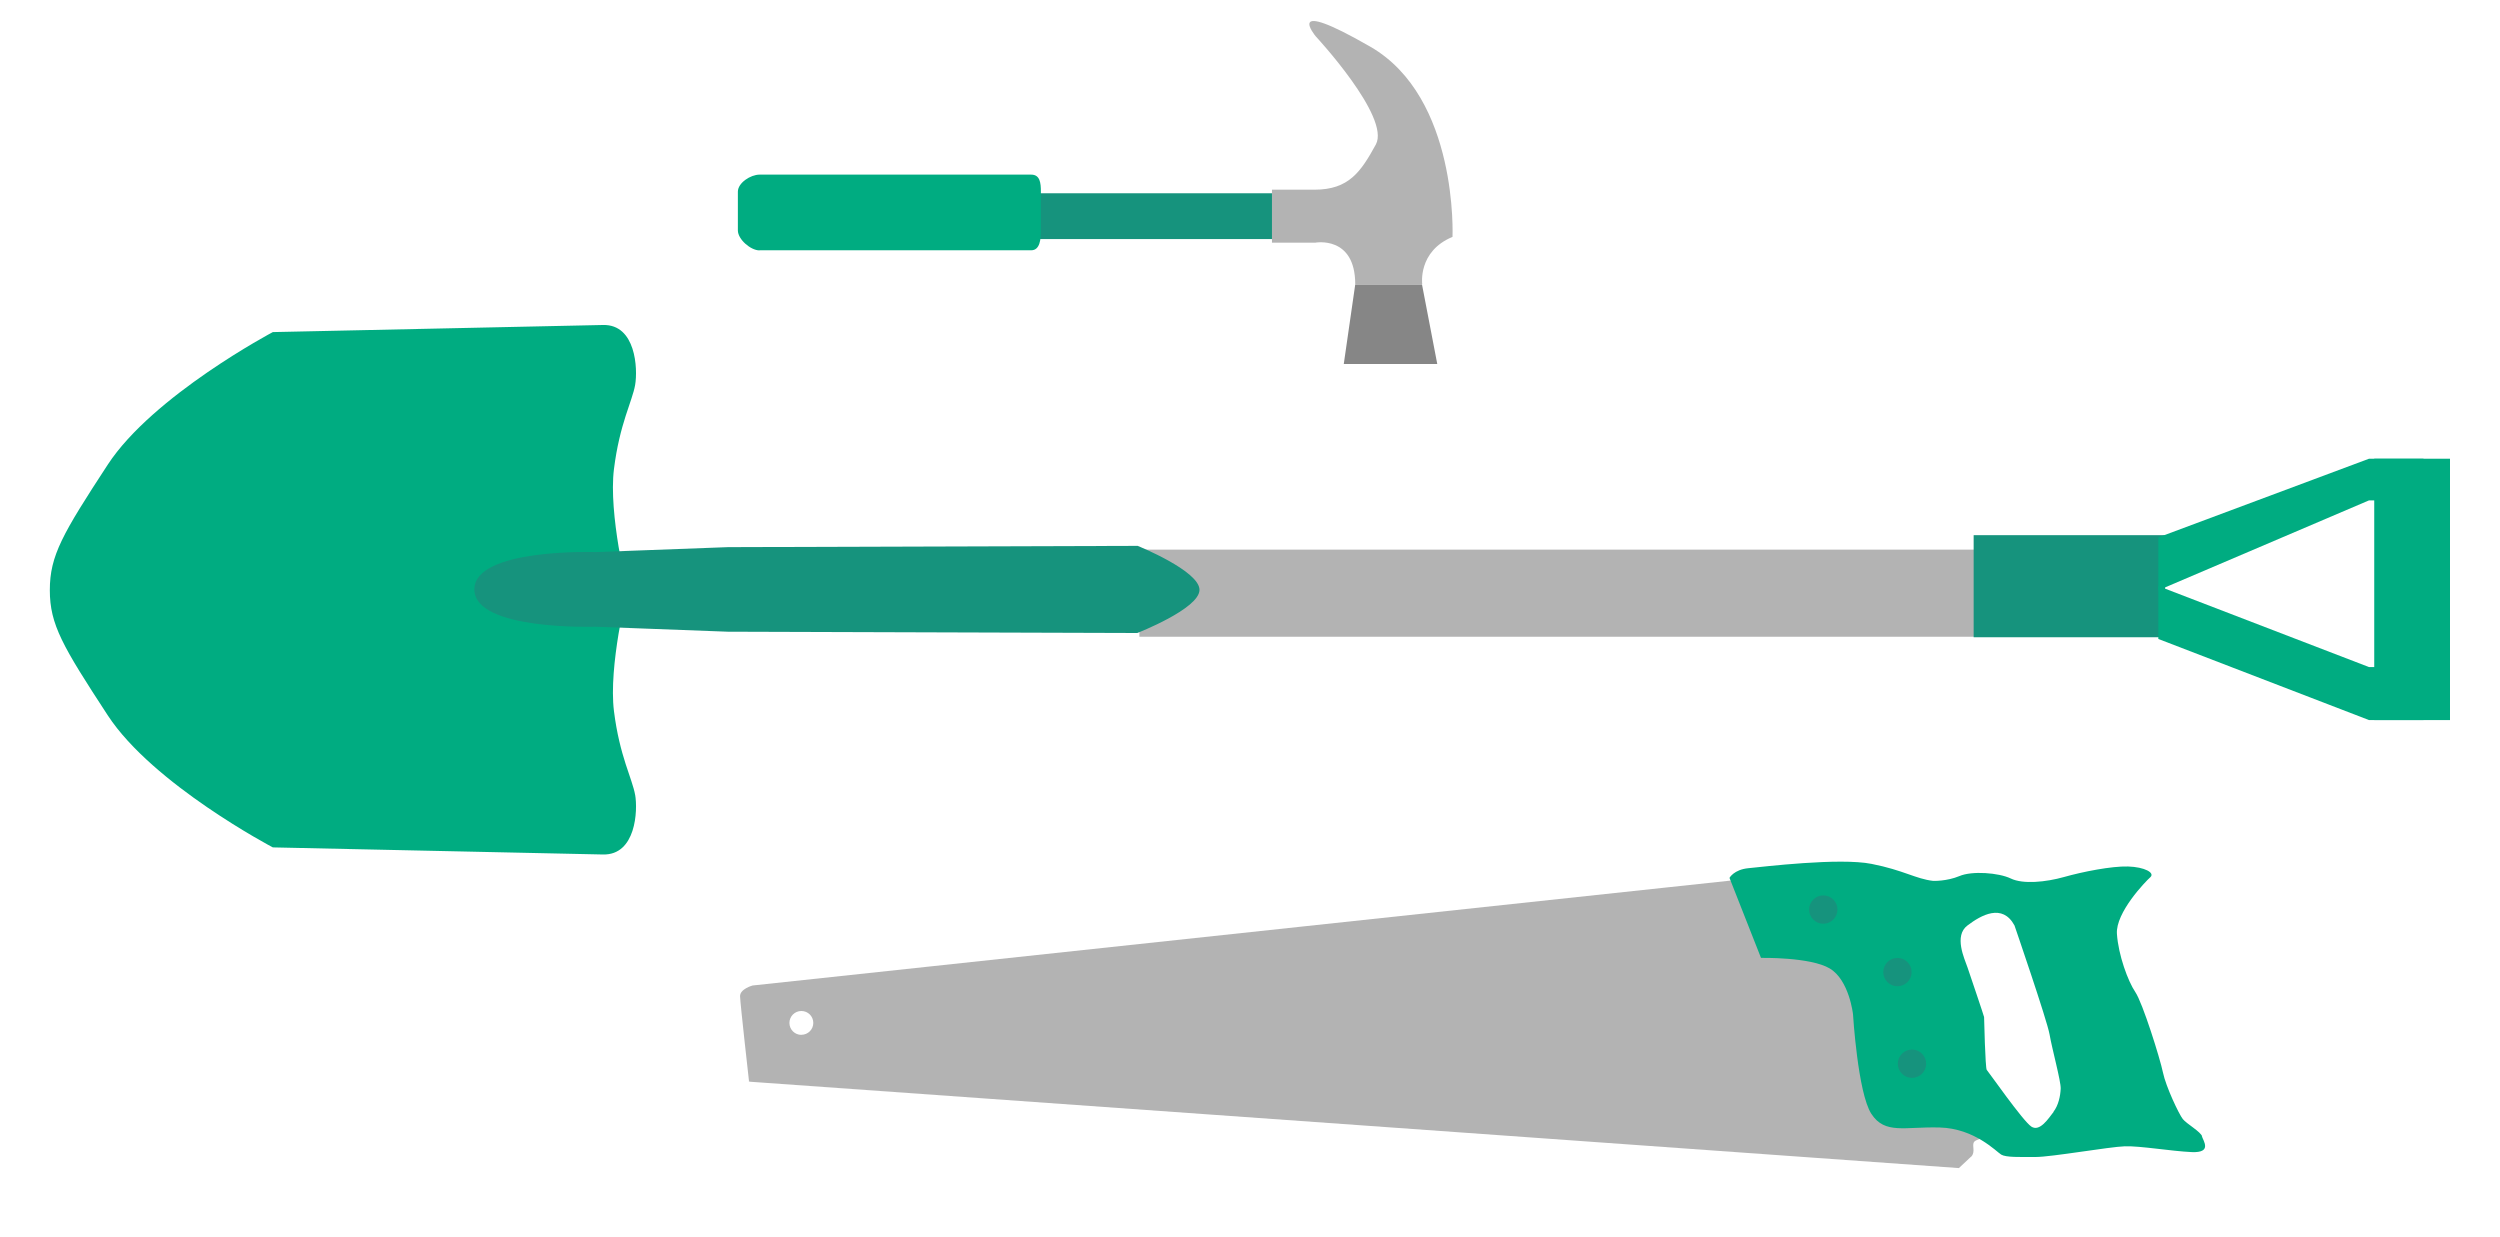 <svg xmlns="http://www.w3.org/2000/svg" width="250" height="123.667" viewBox="0 0 250 123.667">
  <path fill="#00AC81" d="M63.513 79.49c-.282-1.622-1.552-3.86-2.116-8.373-.563-4.51 1.34-12.088 1.34-12.088s-1.903-7.62-1.34-12.13c.564-4.52 1.834-6.78 2.116-8.4.28-1.62.073-6.08-3.21-6l-33.02.71s-11.997 6.35-16.51 13.26c-4.513 6.91-5.793 9.09-5.79 12.55 0 3.44 1.276 5.6 5.79 12.51 4.513 6.91 16.51 13.21 16.51 13.21l33.022.71c3.28.07 3.49-4.37 3.208-5.99z"/>
  <path fill="#B3B3B3" d="M113.94 54.963h101.893v8.712H113.94z"/>
  <path fill="#16937D" d="M197.365 53.517h19.14v10.208h-19.14z"/>
  <path fill="#00AC81" d="M215.833 59.028V53.74l21.07-7.868h5.446v4.167h-5.45"/>
  <path fill="#00AC81" d="M215.833 58.606v5.29l21.07 8.112h5.446v-5.302h-5.45"/>
  <path fill="#00AC81" d="M237.424 45.872H245v26.136h-7.576z"/>
  <path fill="#16937D" d="M59.56 62.673s-12.125.413-12.124-3.733c0-4.148 12.123-3.732 12.123-3.732l13.24-.494 40.97-.127s6.19 2.5 6.18 4.403c-.01 1.888-6.22 4.31-6.22 4.31l-40.96-.13-13.22-.497zm41.622-43.346h35.485v4.58h-35.485z"/>
  <path fill="#00AC81" d="M75.952 25.04c-.888 0-2.165-1.108-2.165-1.994V19.17c0-.888 1.276-1.707 2.165-1.707h27.167c.88 0 .97.818.97 1.706v3.87c0 .88-.09 1.99-.97 1.99H75.95z"/>
  <path fill="#B3B3B3" d="M145.25 23.714s.62-13.958-8.22-19.045c-8.84-5.09-5.46-1.04-5.46-1.04s7.51 8.08 6.015 10.82c-1.496 2.73-2.7 4.52-6.132 4.52h-4.257v5.3h4.318s4.01-.76 4.01 4.16h6.7s-.47-3.29 3.026-4.74z"/>
  <path fill="#868686" d="M134.377 36.402l1.146-7.954h6.677l1.527 7.954"/>
  <path fill="#B3B3B3" d="M178.463 88.787l-5.407-.728-97.792 10.49s-1.282.34-1.258 1.09c.022.75.894 8.48.894 8.48s-.217.05.606.09c.824.04 120.38 8.6 120.38 8.6l1.165-1.09s.37-.2.29-.9c-.07-.7.07-.69.61-.93.54-.24-19.48-25.13-19.48-25.13zm-98.326 14.7c-.66 0-1.195-.535-1.195-1.193 0-.66.536-1.195 1.195-1.195.66 0 1.193.53 1.193 1.19 0 .66-.533 1.19-1.193 1.19z"/>
  <path fill="#00AC81" d="M220.22 113.652c-.144-.484-1.55-1.26-1.937-1.744-.388-.485-1.696-3.247-1.986-4.653-.29-1.406-2.036-6.98-2.765-8.046-.727-1.07-1.696-3.69-1.84-5.82s2.858-5.24 3.344-5.67c.484-.44-.582-1.02-2.23-1.07-1.647-.05-4.556.53-6.396 1.05-1.843.52-4.12.74-5.334.15-1.212-.58-3.88-.78-5.137-.24-1.27.53-2.62.48-2.62.48-1.75-.2-2.96-1.07-6.16-1.7-3.2-.64-10.86.29-12.32.43-1.45.14-1.89.97-1.89.97l3.15 8s4.94-.1 6.88 1.06c1.94 1.16 2.32 4.56 2.32 4.56s.48 7.9 1.84 9.98 3.34 1.26 6.83 1.36c3.49.09 5.67 2.42 6.15 2.71.48.29 1.84.24 3.44.24 1.6 0 7.37-1.02 8.92-1.07 1.55-.05 4.6.483 6.69.58 2.08.09 1.16-1.12 1.01-1.606zm-14.855-2.47c-.51.652-1.383 2.035-2.23 1.478-.848-.56-4.313-5.527-4.46-5.672-.145-.145-.267-5.21-.266-5.283 0-.072-1.37-4.12-1.66-4.97-.29-.847-1.39-3.15 0-4.19 1.38-1.044 3.49-2.23 4.7 0 0 0 3.27 9.5 3.51 10.906.24 1.41 1.14 4.68 1.11 5.41-.03.73-.22 1.67-.73 2.33z"/>
  <circle fill="#16937D" cx="182.328" cy="90.956" r="1.417"/>
  <circle fill="#16937D" cx="189.744" cy="97.209" r="1.417"/>
  <circle fill="#16937D" cx="191.198" cy="106.371" r="1.417"/>
</svg>
